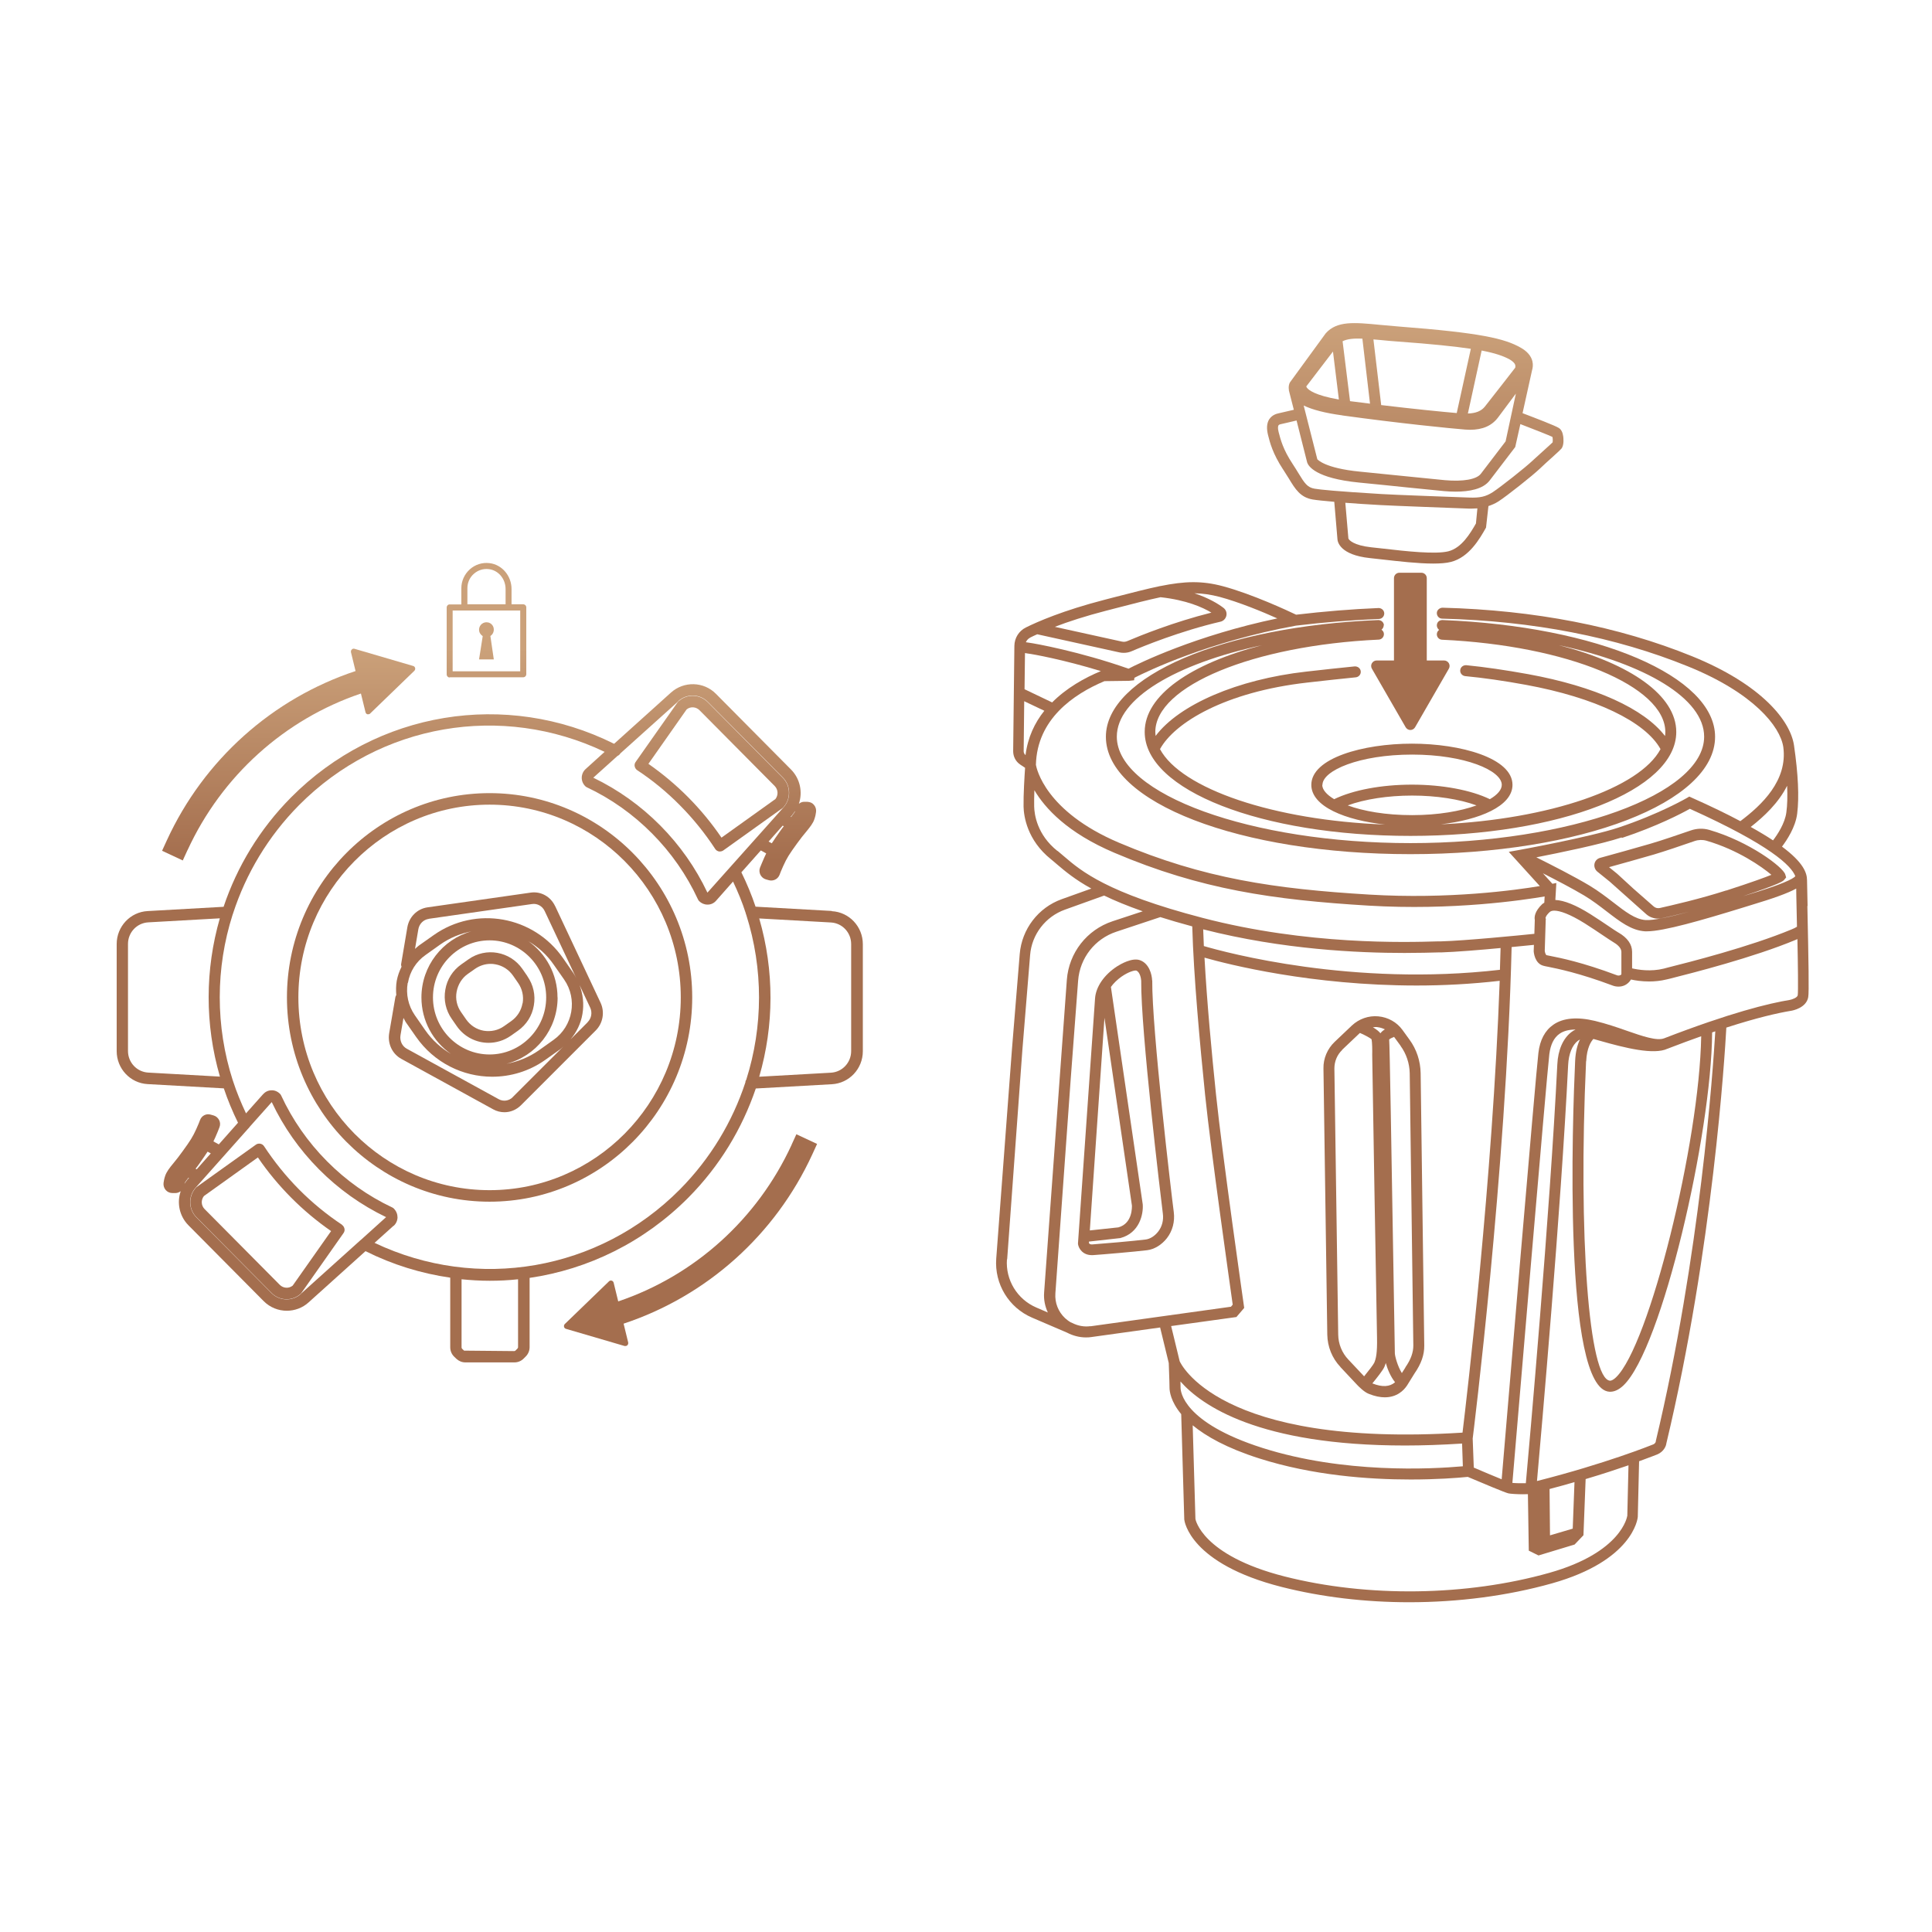 <svg width="145" height="145" viewBox="0 0 145 145" fill="none" xmlns="http://www.w3.org/2000/svg">
<path d="M51.952 74.857C51.952 66.404 45.129 59.526 36.744 59.526C28.359 59.526 21.536 66.404 21.536 74.857C21.536 83.311 28.359 90.189 36.744 90.189C45.129 90.189 51.952 83.311 51.952 74.857ZM36.744 89.324C28.831 89.324 22.394 82.835 22.394 74.857C22.394 66.88 28.831 60.391 36.744 60.391C44.657 60.391 51.093 66.88 51.093 74.857C51.093 82.835 44.657 89.324 36.744 89.324Z" fill="url(#paint0_linear_290_1407)"/>
<path d="M39.584 73.266L39.207 72.72C38.288 71.397 36.469 71.068 35.156 72.002L34.615 72.383C33.98 72.833 33.551 73.499 33.422 74.278C33.285 75.048 33.457 75.826 33.903 76.467L34.281 77.012C34.847 77.825 35.748 78.266 36.666 78.266C37.242 78.266 37.825 78.093 38.331 77.739L38.872 77.358C39.507 76.908 39.936 76.242 40.065 75.463C40.202 74.693 40.031 73.914 39.584 73.274V73.266ZM39.215 75.299C39.121 75.844 38.821 76.311 38.374 76.631L37.834 77.012C37.387 77.332 36.838 77.444 36.306 77.358C35.765 77.263 35.302 76.96 34.984 76.51L34.607 75.965C34.289 75.515 34.169 74.961 34.272 74.425C34.375 73.888 34.667 73.404 35.113 73.092L35.654 72.712C36.006 72.469 36.409 72.34 36.821 72.34C36.941 72.34 37.061 72.348 37.181 72.374C37.722 72.469 38.186 72.772 38.503 73.222L38.881 73.767C39.198 74.217 39.318 74.771 39.224 75.307L39.215 75.299Z" fill="url(#paint1_linear_290_1407)"/>
<path d="M41.661 68.005C41.327 67.287 40.589 66.88 39.825 66.993L32.075 68.1C31.311 68.213 30.71 68.81 30.573 69.588L30.11 72.331C30.092 72.409 30.11 72.487 30.135 72.556C29.972 72.893 29.843 73.24 29.775 73.62C29.715 73.975 29.715 74.33 29.741 74.684C29.706 74.736 29.68 74.788 29.672 74.849L29.208 77.548C29.08 78.327 29.44 79.097 30.118 79.469L37.018 83.259C37.284 83.406 37.576 83.475 37.859 83.475C38.314 83.475 38.752 83.293 39.095 82.956L44.708 77.341C45.257 76.796 45.403 75.948 45.069 75.247L41.67 68.014L41.661 68.005ZM32.187 68.957L39.936 67.849C40.323 67.789 40.709 68.005 40.88 68.377L43.249 73.412C43.181 73.283 43.12 73.153 43.035 73.032L42.254 71.907C40.048 68.732 35.697 67.962 32.556 70.177L31.44 70.964C31.337 71.042 31.251 71.128 31.148 71.215L31.397 69.744C31.466 69.337 31.783 69.017 32.178 68.965L32.187 68.957ZM30.616 73.767C30.762 72.911 31.234 72.167 31.938 71.674L33.045 70.886C33.766 70.376 34.564 70.064 35.379 69.9C33.225 70.497 31.629 72.495 31.629 74.857C31.629 76.614 32.504 78.163 33.843 79.097C33.105 78.664 32.435 78.067 31.912 77.315L31.131 76.19C30.642 75.48 30.453 74.615 30.599 73.767H30.616ZM36.744 79.14C34.401 79.14 32.495 77.219 32.495 74.857C32.495 72.495 34.401 70.575 36.744 70.575C39.087 70.575 40.992 72.495 40.992 74.857C40.992 77.219 39.087 79.14 36.744 79.14ZM41.842 74.857C41.842 73.118 40.975 71.578 39.662 70.644C40.391 71.076 41.044 71.656 41.558 72.4L42.339 73.516C43.361 74.987 43 77.012 41.55 78.041L40.443 78.829C39.688 79.356 38.855 79.685 38.005 79.841C40.211 79.279 41.85 77.263 41.85 74.857H41.842ZM38.486 82.341C38.203 82.627 37.774 82.688 37.43 82.497L30.53 78.708C30.178 78.517 29.989 78.111 30.058 77.695L30.281 76.397C30.341 76.493 30.384 76.605 30.444 76.7L31.225 77.817C32.581 79.763 34.744 80.81 36.941 80.81C38.323 80.81 39.713 80.403 40.923 79.547L42.031 78.76C42.125 78.69 42.202 78.612 42.288 78.535L38.477 82.341H38.486ZM44.099 76.726L42.82 78.007C43.275 77.462 43.593 76.822 43.713 76.103C43.841 75.359 43.755 74.624 43.498 73.932L44.288 75.61C44.468 75.982 44.391 76.432 44.099 76.718V76.726Z" fill="url(#paint2_linear_290_1407)"/>
<path d="M47.824 57.804C48.982 58.566 50.064 59.457 51.042 60.452C52.029 61.447 52.913 62.545 53.677 63.714C53.737 63.809 53.84 63.878 53.96 63.904C53.986 63.904 54.011 63.904 54.037 63.904C54.123 63.904 54.209 63.878 54.286 63.826L58.74 60.642C58.74 60.642 58.792 60.599 58.809 60.573C59.367 59.941 59.341 58.972 58.749 58.375L53.11 52.691C52.518 52.094 51.557 52.059 50.93 52.63C50.905 52.656 50.888 52.673 50.862 52.699L47.703 57.19C47.635 57.285 47.609 57.406 47.635 57.519C47.66 57.631 47.721 57.735 47.824 57.804ZM51.531 53.245C51.814 53.011 52.235 53.037 52.501 53.305L58.14 58.989C58.406 59.258 58.423 59.673 58.2 59.967L54.149 62.866C53.411 61.784 52.578 60.772 51.651 59.837C50.733 58.912 49.729 58.072 48.665 57.328L51.531 53.245Z" fill="url(#paint3_linear_290_1407)"/>
<path d="M25.681 91.928C24.522 91.158 23.433 90.267 22.445 89.272C21.459 88.277 20.583 87.187 19.819 86.027C19.759 85.932 19.656 85.863 19.536 85.837C19.424 85.82 19.304 85.837 19.21 85.906L14.756 89.09C14.756 89.09 14.704 89.133 14.687 89.159C14.129 89.791 14.155 90.76 14.747 91.357L20.386 97.041C20.695 97.353 21.098 97.509 21.51 97.509C21.888 97.509 22.265 97.37 22.566 97.102C22.591 97.085 22.608 97.059 22.626 97.033L25.784 92.542C25.853 92.447 25.878 92.326 25.853 92.214C25.827 92.101 25.767 91.997 25.664 91.928H25.681ZM21.965 96.488C21.682 96.721 21.261 96.695 20.995 96.427L15.356 90.743C15.09 90.475 15.073 90.059 15.305 89.765L19.356 86.867C20.085 87.939 20.926 88.952 21.845 89.877C22.763 90.803 23.776 91.651 24.849 92.395L21.973 96.479L21.965 96.488Z" fill="url(#paint4_linear_290_1407)"/>
<path d="M62.414 68.368L56.706 68.048C56.414 67.174 56.054 66.309 55.642 65.47L57.101 63.826C57.221 63.895 57.359 63.973 57.505 64.051C57.462 64.146 57.419 64.241 57.367 64.345C57.213 64.691 57.11 64.951 57.041 65.115C56.972 65.288 56.989 65.487 57.067 65.652C57.153 65.816 57.298 65.946 57.479 65.998L57.693 66.058C57.753 66.076 57.822 66.084 57.882 66.084C58.157 66.084 58.406 65.92 58.509 65.652C58.56 65.513 58.646 65.297 58.783 64.994C59.058 64.388 59.221 64.129 59.83 63.29C60.079 62.944 60.294 62.675 60.491 62.442C60.8 62.061 61.023 61.793 61.126 61.464C61.195 61.265 61.229 61.083 61.246 60.936C61.272 60.746 61.212 60.547 61.083 60.4C60.955 60.253 60.809 60.192 60.577 60.175H60.354C60.208 60.175 60.071 60.235 59.959 60.322C60.251 59.448 60.053 58.453 59.375 57.761L53.737 52.077C52.819 51.142 51.325 51.107 50.355 51.981L46.09 55.823C37.971 51.774 28.273 53.366 21.845 59.846C19.493 62.217 17.794 65.037 16.781 68.057L11.082 68.377C9.778 68.446 8.757 69.536 8.757 70.852V78.889C8.757 80.204 9.778 81.295 11.082 81.364L16.798 81.684C17.09 82.558 17.451 83.423 17.863 84.262L16.421 85.889C16.3 85.82 16.163 85.742 16.017 85.664C16.06 85.569 16.112 85.474 16.155 85.37C16.309 85.024 16.412 84.764 16.472 84.6C16.541 84.427 16.532 84.228 16.446 84.063C16.361 83.899 16.215 83.769 16.034 83.717L15.82 83.657C15.477 83.553 15.133 83.734 15.013 84.063C14.962 84.202 14.876 84.418 14.739 84.721C14.464 85.326 14.301 85.586 13.691 86.425C13.451 86.763 13.237 87.031 13.031 87.282C12.722 87.654 12.507 87.931 12.396 88.251C12.327 88.45 12.293 88.64 12.275 88.779C12.25 88.969 12.31 89.168 12.438 89.315C12.567 89.462 12.747 89.54 12.936 89.54H13.177C13.322 89.54 13.451 89.48 13.563 89.402C13.262 90.275 13.46 91.27 14.146 91.963L19.785 97.647C20.266 98.132 20.892 98.374 21.527 98.374C22.111 98.374 22.703 98.166 23.166 97.742L27.432 93.901C29.474 94.922 31.62 95.579 33.791 95.891V101.117C33.791 101.393 33.903 101.653 34.109 101.843L34.263 101.99C34.444 102.155 34.675 102.25 34.924 102.25H38.615C38.872 102.25 39.121 102.146 39.301 101.964L39.464 101.8C39.645 101.618 39.748 101.367 39.748 101.108V95.908C44.142 95.268 48.339 93.226 51.66 89.886C54.011 87.516 55.702 84.704 56.724 81.693L62.431 81.373C63.735 81.303 64.757 80.213 64.757 78.898V70.86C64.757 69.545 63.735 68.455 62.431 68.386L62.414 68.368ZM58.56 62.364C58.285 62.753 58.088 63.039 57.925 63.29C57.839 63.246 57.762 63.203 57.685 63.16L58.74 61.966C58.74 61.966 58.8 61.992 58.826 62.009C58.74 62.122 58.654 62.225 58.56 62.364ZM59.461 61.161C59.538 61.075 59.599 60.98 59.667 60.876C59.667 60.902 59.667 60.919 59.65 60.936C59.624 60.997 59.496 61.153 59.375 61.317C59.358 61.317 59.35 61.308 59.341 61.3L59.47 61.161H59.461ZM50.913 52.613C51.548 52.042 52.518 52.068 53.119 52.673L58.758 58.358C59.358 58.964 59.384 59.941 58.818 60.581L53.093 66.993C52.209 65.124 51.016 63.428 49.549 61.949C48.081 60.469 46.39 59.266 44.528 58.367L46.347 56.731C46.433 56.697 46.511 56.627 46.562 56.541L50.922 52.622L50.913 52.613ZM11.117 80.499C10.267 80.447 9.606 79.737 9.606 78.881V70.843C9.606 69.986 10.267 69.277 11.117 69.225L16.498 68.922C15.391 72.764 15.365 76.873 16.506 80.801L11.117 80.499ZM14.944 87.36C15.219 86.97 15.416 86.685 15.58 86.434C15.657 86.477 15.743 86.52 15.82 86.564L14.764 87.758C14.764 87.758 14.713 87.732 14.678 87.715C14.764 87.602 14.85 87.498 14.944 87.36ZM14.043 88.571C13.966 88.658 13.915 88.744 13.854 88.831C13.854 88.813 13.854 88.796 13.872 88.77C13.897 88.71 14.018 88.554 14.146 88.389C14.164 88.389 14.172 88.398 14.181 88.407L14.043 88.562V88.571ZM22.583 97.111C21.948 97.682 20.978 97.656 20.377 97.05L14.739 91.366C14.138 90.76 14.112 89.782 14.678 89.142L18.626 84.704C18.626 84.704 18.704 84.634 18.729 84.582L20.394 82.714C21.278 84.582 22.471 86.278 23.939 87.758C25.415 89.246 27.106 90.448 28.977 91.348L27.08 93.061C27.08 93.061 27.071 93.061 27.063 93.07L22.583 97.102V97.111ZM29.543 92.006C29.723 91.841 29.826 91.617 29.835 91.374C29.835 91.132 29.749 90.898 29.552 90.699C29.517 90.665 29.483 90.639 29.44 90.622C27.621 89.765 25.973 88.597 24.54 87.152C23.106 85.707 21.948 84.046 21.098 82.212C21.081 82.168 21.047 82.125 21.012 82.091C20.841 81.918 20.6 81.814 20.369 81.831C20.128 81.831 19.905 81.944 19.742 82.125L18.463 83.561C18.094 82.774 17.759 81.969 17.493 81.147C17.493 81.13 17.494 81.113 17.476 81.104C16.155 77.003 16.18 72.651 17.459 68.645C17.476 68.619 17.485 68.585 17.493 68.55C18.463 65.565 20.12 62.779 22.437 60.434C28.522 54.3 37.654 52.743 45.378 56.428L43.953 57.718C43.773 57.882 43.67 58.107 43.661 58.349C43.653 58.592 43.747 58.825 43.919 58.998C43.953 59.033 43.996 59.067 44.039 59.085C45.858 59.941 47.506 61.109 48.939 62.554C50.373 63.999 51.531 65.66 52.381 67.495C52.398 67.538 52.441 67.598 52.475 67.633C52.638 67.797 52.861 67.892 53.093 67.892C53.093 67.892 53.11 67.892 53.119 67.892C53.359 67.892 53.591 67.78 53.745 67.598L55.016 66.162C55.385 66.941 55.711 67.728 55.968 68.533C55.968 68.576 55.985 68.611 56.003 68.645C57.298 72.72 57.273 77.046 56.011 81.026C55.968 81.087 55.943 81.156 55.943 81.234C54.973 84.184 53.325 86.944 51.033 89.263C44.957 95.389 35.825 96.946 28.11 93.278L29.535 91.997L29.543 92.006ZM38.881 101.117C38.881 101.117 38.872 101.177 38.846 101.203L38.683 101.367C38.683 101.367 38.632 101.402 38.597 101.402L34.83 101.367L34.675 101.22C34.675 101.22 34.641 101.168 34.641 101.134V96.012C35.345 96.081 36.048 96.124 36.752 96.124C37.456 96.124 38.177 96.09 38.881 96.012V101.117ZM63.881 78.889C63.881 79.746 63.22 80.455 62.371 80.507L56.981 80.81C58.097 76.969 58.122 72.859 56.981 68.931L62.371 69.234C63.22 69.285 63.881 69.995 63.881 70.852V78.889Z" fill="url(#paint5_linear_290_1407)"/>
<path d="M33.74 50.831H39.267C39.396 50.831 39.499 50.727 39.499 50.597V45.587C39.499 45.458 39.396 45.354 39.267 45.354H38.392V44.212C38.392 43.217 37.679 42.377 36.744 42.265C36.203 42.196 35.662 42.369 35.259 42.732C34.856 43.096 34.624 43.606 34.624 44.151V45.362H33.748C33.62 45.362 33.525 45.466 33.525 45.596V50.614C33.525 50.744 33.628 50.848 33.748 50.848L33.74 50.831ZM35.079 44.142C35.079 43.736 35.25 43.338 35.559 43.07C35.868 42.793 36.272 42.663 36.692 42.715C37.405 42.801 37.945 43.442 37.945 44.212V45.354H35.079V44.142ZM33.972 45.821H39.044V50.381H33.972V45.821Z" fill="url(#paint6_linear_290_1407)"/>
<path d="M37.044 47.11C36.993 46.92 36.847 46.773 36.658 46.721C36.289 46.626 35.954 46.903 35.954 47.257C35.954 47.465 36.066 47.638 36.229 47.742L35.954 49.489H37.061L36.804 47.733C36.993 47.612 37.104 47.37 37.044 47.119V47.11Z" fill="url(#paint7_linear_290_1407)"/>
<path d="M59.41 85.924C56.844 91.495 52.132 95.735 46.399 97.673L46.056 96.271C46.038 96.194 45.978 96.133 45.91 96.116C45.833 96.09 45.755 96.116 45.704 96.168L42.391 99.369C42.339 99.421 42.314 99.499 42.331 99.576C42.348 99.654 42.408 99.715 42.477 99.732L46.88 101.021C46.88 101.021 46.922 101.021 46.94 101.021C46.991 101.021 47.051 101.004 47.086 100.961C47.137 100.909 47.163 100.831 47.146 100.753L46.802 99.343C53.042 97.275 58.182 92.689 60.963 86.642L61.324 85.854L59.77 85.127L59.41 85.915V85.924Z" fill="url(#paint8_linear_290_1407)"/>
<path d="M14.078 63.8C16.644 58.228 21.355 53.989 27.088 52.05L27.432 53.452C27.449 53.53 27.509 53.591 27.578 53.608C27.595 53.608 27.621 53.608 27.638 53.608C27.689 53.608 27.749 53.591 27.784 53.547L31.096 50.346C31.148 50.294 31.174 50.216 31.157 50.138C31.139 50.06 31.079 50 31.011 49.983L26.608 48.694C26.531 48.667 26.453 48.694 26.402 48.745C26.351 48.797 26.325 48.875 26.342 48.953L26.685 50.363C20.446 52.431 15.305 57.017 12.524 63.065L12.164 63.852L13.717 64.579L14.078 63.791V63.8Z" fill="url(#paint9_linear_290_1407)"/>
<path d="M86.47 73.588C86.453 73.136 86.248 72.308 85.551 72.062C84.96 71.857 84.09 72.365 83.836 72.529C82.867 73.161 82.252 74.055 82.186 74.924L80.906 93.29V93.372C80.956 93.716 81.275 94.2 81.94 94.2C81.965 94.2 81.998 94.2 82.022 94.2C82.662 94.159 85.231 93.938 86.092 93.831C86.642 93.765 87.192 93.421 87.577 92.929C88.004 92.379 88.185 91.682 88.094 90.968C87.93 89.738 86.445 77.205 86.478 73.579L86.47 73.588ZM82.892 76.393L84.952 90.476C84.952 90.534 85.025 91.821 83.934 92.117L81.793 92.346L82.892 76.385V76.393ZM86.921 92.436C86.667 92.765 86.314 92.986 85.986 93.027C85.157 93.134 82.588 93.355 81.973 93.396C81.916 93.396 81.776 93.404 81.727 93.29V93.183L84.082 92.92C85.534 92.535 85.821 91.108 85.764 90.386L83.376 74.072C83.573 73.801 83.836 73.538 84.156 73.309C84.705 72.923 85.157 72.817 85.272 72.841C85.559 72.94 85.641 73.448 85.649 73.604C85.616 77.32 87.11 89.787 87.274 91.083C87.339 91.584 87.216 92.059 86.921 92.436Z" fill="url(#paint10_linear_290_1407)"/>
<path d="M100.6 102.599L101.839 103.92C101.962 104.051 102.38 104.477 102.725 104.609C103.193 104.797 103.586 104.871 103.931 104.871C104.834 104.871 105.351 104.363 105.605 103.977C105.63 103.944 106.105 103.182 106.155 103.091C106.672 102.345 106.901 101.68 106.893 100.983L106.622 80.543C106.606 79.633 106.319 78.755 105.777 78.017L105.26 77.303C104.834 76.713 104.169 76.344 103.439 76.278C102.717 76.212 101.995 76.466 101.461 76.967L100.165 78.197C99.623 78.714 99.311 79.444 99.328 80.19L99.615 100.163C99.631 101.074 99.976 101.935 100.6 102.591V102.599ZM102.996 103.829C103.324 103.428 103.783 102.853 103.898 102.591C103.939 102.501 103.972 102.402 104.005 102.296C104.136 102.763 104.366 103.321 104.702 103.739C104.308 104.084 103.75 104.125 103.004 103.829H102.996ZM105.113 78.493C105.548 79.091 105.785 79.805 105.802 80.543L106.073 100.983C106.073 101.5 105.892 102.025 105.474 102.624V102.64C105.474 102.64 105.342 102.837 105.211 103.05C104.899 102.55 104.694 101.804 104.686 101.566C104.686 101.451 104.637 98.9 104.587 95.668C104.432 86.506 104.3 78.255 104.259 78.025C104.292 77.968 104.456 77.886 104.628 77.82L105.113 78.484V78.493ZM103.365 77.09C103.57 77.106 103.759 77.172 103.939 77.254C103.808 77.336 103.685 77.434 103.603 77.549C103.488 77.402 103.291 77.246 103.037 77.098C103.094 77.098 103.16 77.082 103.217 77.082C103.266 77.082 103.316 77.082 103.373 77.082L103.365 77.09ZM100.731 78.788L102.027 77.558C102.027 77.558 102.052 77.541 102.068 77.525C102.487 77.705 102.881 77.935 102.938 78C102.987 78.222 102.996 78.829 102.987 79.181C102.987 79.378 103.316 99.146 103.348 100.385C103.373 101.557 103.266 101.984 103.143 102.271C103.086 102.402 102.741 102.853 102.38 103.296L101.199 102.041C100.714 101.533 100.444 100.86 100.435 100.163L100.148 80.19C100.148 79.665 100.353 79.165 100.731 78.804V78.788Z" fill="url(#paint11_linear_290_1407)"/>
<path d="M135.662 67.994C135.637 67.026 135.621 66.279 135.621 66.066C135.621 65.508 135.342 64.729 133.742 63.54C134.119 63.039 134.759 62.072 134.882 61.063C135.038 59.824 134.956 58.093 134.644 55.944C134.374 54.099 132.224 51.376 126.989 49.251C121.475 47.012 115.173 45.79 108.255 45.609C108.05 45.618 107.837 45.782 107.837 46.011C107.837 46.241 108.009 46.43 108.239 46.43C115.05 46.602 121.261 47.808 126.685 50.014C131.608 52.007 133.611 54.525 133.84 56.067C134.177 58.577 132.224 60.423 130.616 61.629C129.614 61.095 128.416 60.513 126.98 59.873L126.784 59.783L126.603 59.89C126.603 59.89 124.527 61.095 121.466 62.112C119.349 62.818 114.016 63.794 113.958 63.802L113.236 63.933L115.567 66.501C113.761 66.804 108.74 67.501 102.774 67.141C95.685 66.714 90.335 65.943 83.975 63.244C78.436 60.89 77.796 57.667 77.747 57.404C77.829 53.976 80.57 52.097 82.892 51.121L84.738 51.097L85.116 51.056L85.14 50.867C86.109 50.375 90.712 48.152 97.268 46.955C99.377 46.7 101.469 46.536 103.496 46.454C103.726 46.446 103.898 46.249 103.89 46.028C103.882 45.798 103.685 45.634 103.463 45.634C101.445 45.716 99.369 45.888 97.276 46.134C96.694 45.855 93.978 44.584 91.77 43.994C90.195 43.575 88.915 43.616 87.085 43.985C87.085 43.985 87.077 43.985 87.069 43.985C86.084 44.19 84.944 44.486 83.507 44.855L82.909 45.011C79.766 45.823 77.854 46.667 76.992 47.094C76.467 47.356 76.139 47.882 76.131 48.472L76.04 56.379C76.04 56.781 76.229 57.15 76.566 57.38L76.935 57.626C76.894 58.192 76.804 59.66 76.82 60.538C76.836 61.251 77.083 63.056 78.88 64.491C79.035 64.614 79.183 64.746 79.347 64.885C79.938 65.385 80.66 66 81.907 66.689L79.684 67.485C77.92 68.117 76.689 69.733 76.533 71.594L75.95 78.73L74.769 94.463C74.629 96.365 75.712 98.145 77.46 98.892L80.078 100.015C80.521 100.245 81.005 100.376 81.505 100.376C81.653 100.376 81.801 100.368 81.94 100.344L87.069 99.63L87.717 102.296C87.717 102.427 87.774 103.707 87.774 104.149C87.774 104.404 87.856 105.175 88.652 106.134L88.882 114.05C88.899 114.181 89.309 117.355 96.185 119.102C99.188 119.865 102.471 120.251 105.761 120.251C109.437 120.251 113.138 119.775 116.486 118.832C122.541 117.126 122.911 114 122.919 113.836L123.017 109.67C123.838 109.374 124.322 109.177 124.371 109.161C124.872 108.956 125.044 108.521 125.06 108.341C128.556 93.716 129.45 79.198 129.565 77.123C131.879 76.376 133.438 76.024 134.431 75.86C134.546 75.843 135.572 75.646 135.711 74.834C135.777 74.473 135.736 72.152 135.646 67.994H135.662ZM121.483 70.003C121.302 69.897 121.031 69.716 120.695 69.486C120.318 69.232 119.866 68.929 119.374 68.617C118.283 67.928 117.396 67.575 116.732 67.543L116.806 66.271L116.51 66.329L115.796 65.541C116.814 66.058 118.02 66.689 118.89 67.206C119.522 67.584 120.071 68.01 120.605 68.42C121.589 69.175 122.435 69.831 123.46 69.897C123.51 69.897 123.559 69.897 123.608 69.897C124.855 69.897 127.744 69.06 130.706 68.149L131.37 67.944C133.118 67.419 134.185 67.034 134.809 66.689C134.809 67.034 134.825 67.485 134.833 68.002C134.841 68.436 134.858 68.978 134.866 69.552C134.784 69.609 134.62 69.692 134.472 69.749C131.321 71.061 126.792 72.21 125.093 72.636L124.88 72.694C123.895 72.94 122.952 72.784 122.492 72.677V71.439C122.492 70.873 122.139 70.38 121.475 69.995L121.483 70.003ZM116.01 69.011L116.026 68.986L115.993 68.904C115.993 68.904 115.993 68.74 116.313 68.445C116.379 68.387 116.486 68.346 116.65 68.346C117.06 68.346 117.807 68.592 118.947 69.306C119.431 69.609 119.874 69.913 120.244 70.159C120.597 70.397 120.892 70.594 121.081 70.709C121.31 70.84 121.688 71.111 121.688 71.439V73.128C121.581 73.243 121.434 73.227 121.351 73.194C118.726 72.21 117.085 71.89 116.379 71.75C116.231 71.717 116.125 71.701 116.059 71.685C116.01 71.652 115.944 71.48 115.936 71.356L116.01 69.011ZM129.557 66.829C127.579 67.469 125.405 67.961 124.568 68.149C124.404 68.182 124.24 68.141 124.117 68.035L122.582 66.689L121.368 65.574L120.761 65.082C121.713 64.819 123.321 64.368 124.109 64.138C124.888 63.909 126.217 63.458 127.186 63.121C127.473 63.023 127.785 63.015 128.072 63.097C130.427 63.778 132.24 65.057 132.946 65.656C132.486 65.845 131.535 66.197 129.557 66.837V66.829ZM134.128 58.987C134.16 59.75 134.144 60.423 134.07 60.964C133.963 61.801 133.389 62.654 133.069 63.072C132.601 62.761 132.043 62.424 131.395 62.063C132.404 61.276 133.479 60.259 134.119 58.987H134.128ZM121.721 62.892C124.371 62.014 126.25 61.03 126.825 60.702C132.88 63.433 134.439 64.975 134.743 65.763C134.562 65.968 133.766 66.378 131.132 67.165L130.829 67.255C133.627 66.329 133.816 66.132 133.898 66.041L134.054 65.853L133.988 65.631C133.832 65.082 131.28 63.154 128.285 62.285C127.834 62.154 127.35 62.17 126.898 62.326C126.111 62.596 124.658 63.097 123.854 63.327C122.935 63.597 120.9 64.163 120.088 64.385C119.874 64.442 119.71 64.614 119.669 64.828C119.628 65.041 119.702 65.262 119.874 65.41L120.81 66.165L123.559 68.617C123.805 68.83 124.117 68.945 124.445 68.945C124.543 68.945 124.634 68.937 124.732 68.912C125.151 68.822 125.906 68.65 126.8 68.42C125.413 68.797 124.092 69.093 123.51 69.052C122.73 69.002 121.975 68.42 121.097 67.739C120.572 67.337 119.981 66.878 119.3 66.468C118.135 65.771 116.42 64.901 115.304 64.344C117.027 64.007 120.153 63.367 121.713 62.851L121.721 62.892ZM78.954 52.713L76.894 51.728L76.927 49.013C76.992 49.022 77.05 49.038 77.124 49.046C77.534 49.095 79.807 49.505 82.621 50.367C81.382 50.883 80.037 51.638 78.962 52.721L78.954 52.713ZM83.097 45.815L83.696 45.659C85.083 45.298 86.174 45.019 87.102 44.822C89.046 45.035 90.269 45.585 90.917 45.978C88.094 46.684 85.6 47.693 84.615 48.111C84.484 48.169 84.336 48.185 84.197 48.152L79.167 47.045C80.143 46.667 81.44 46.241 83.089 45.815H83.097ZM77.337 47.84C77.477 47.775 77.649 47.685 77.846 47.603L84.016 48.964C84.123 48.989 84.238 48.997 84.344 48.997C84.55 48.997 84.747 48.956 84.935 48.874C85.731 48.529 88.562 47.365 91.598 46.659C91.82 46.61 91.992 46.43 92.041 46.208C92.091 45.987 92.008 45.757 91.82 45.618C91.434 45.322 90.728 44.888 89.645 44.527C90.269 44.535 90.868 44.625 91.533 44.797C93.001 45.191 94.749 45.913 95.865 46.413C89.744 47.693 85.526 49.76 84.697 50.186C81.029 48.899 77.723 48.3 77.214 48.234C77.132 48.226 77.058 48.21 76.992 48.201C77.058 48.054 77.173 47.922 77.329 47.849L77.337 47.84ZM76.877 52.631L78.379 53.344C77.657 54.246 77.132 55.346 76.968 56.674C76.886 56.601 76.828 56.502 76.828 56.387L76.869 52.622L76.877 52.631ZM79.364 63.868C77.829 62.646 77.632 61.128 77.616 60.529C77.608 60.193 77.616 59.75 77.632 59.307C78.428 60.653 80.102 62.506 83.647 64.007C90.113 66.755 95.537 67.534 102.717 67.969C109.019 68.346 114.295 67.559 115.928 67.28L115.903 67.748C115.854 67.78 115.796 67.813 115.747 67.854C115.173 68.404 115.148 68.83 115.189 69.043L115.156 70.085C114.122 70.192 109.962 70.602 108.149 70.651H107.927C105.498 70.725 98.105 70.938 90.252 68.888C83.073 67.017 81.136 65.369 79.856 64.27C79.684 64.13 79.528 63.991 79.372 63.86L79.364 63.868ZM112.58 72.784C101.502 74.063 92 71.488 90.351 71.004C90.335 70.569 90.318 70.151 90.302 69.749C96.284 71.275 101.962 71.521 105.416 71.521C106.508 71.521 107.369 71.496 107.952 71.48H108.165C109.232 71.447 111.062 71.299 112.621 71.151C112.604 71.693 112.588 72.234 112.572 72.784H112.58ZM75.589 94.52L76.73 78.812L77.312 71.676C77.435 70.134 78.461 68.797 79.922 68.272L82.868 67.214C83.647 67.592 84.599 67.985 85.764 68.395L83.499 69.142C81.571 69.782 80.225 71.504 80.069 73.53L78.363 97.005C78.322 97.53 78.428 98.039 78.642 98.506L77.772 98.129C76.344 97.514 75.458 96.062 75.573 94.512L75.589 94.52ZM81.842 99.531C81.374 99.597 80.906 99.507 80.496 99.302L80.348 99.236C80.201 99.154 80.069 99.048 79.938 98.933C79.421 98.449 79.159 97.776 79.208 97.071L80.365 80.904L80.915 73.596C81.046 71.898 82.17 70.463 83.778 69.929L87.085 68.83C87.807 69.06 88.603 69.29 89.481 69.527C89.58 73.227 90.064 78.443 90.449 82.208C90.892 86.498 92.312 96.439 92.517 97.916L92.386 98.072L81.842 99.54V99.531ZM92.804 98.834L93.379 98.162L93.354 97.981C93.338 97.867 91.738 86.719 91.262 82.126C90.95 79.124 90.581 75.203 90.4 71.873C92.214 72.39 98.442 73.965 106.319 73.965C108.305 73.965 110.405 73.858 112.555 73.612C112.022 88.491 110.093 104.806 109.765 107.521C91.295 108.694 88.554 102.181 88.537 102.164L87.897 99.523L92.813 98.843L92.804 98.834ZM88.595 103.682C90.17 105.47 94.454 108.488 105.449 108.488C106.77 108.488 108.206 108.439 109.732 108.341L109.79 110.047C107.402 110.26 100.829 110.605 94.749 108.669C88.775 106.766 88.603 104.412 88.603 104.149C88.603 104.035 88.603 103.862 88.595 103.674V103.682ZM122.123 113.787C122.123 113.787 121.745 116.502 116.28 118.044C110.061 119.799 102.635 119.898 96.407 118.315C90.162 116.724 89.719 114 89.719 114L89.514 106.971C90.507 107.791 92.058 108.677 94.503 109.456C98.516 110.736 102.725 111.039 105.868 111.039C107.812 111.039 109.33 110.925 110.159 110.843C111.242 111.302 112.974 112.032 113.212 112.081C113.368 112.114 113.843 112.147 114.287 112.147C114.426 112.147 114.557 112.147 114.672 112.139L114.738 116.379L115.468 116.74L118.176 115.92L118.841 115.223L119.005 111.007C120.277 110.629 121.368 110.268 122.221 109.973L122.131 113.795L122.123 113.787ZM119.046 79.657C119.095 78.632 119.415 78.156 119.587 77.976C119.71 78.009 119.858 78.05 120.03 78.099C121.983 78.657 124.133 79.19 125.151 78.706C125.167 78.706 125.183 78.706 125.2 78.689C126.094 78.345 126.915 78.041 127.678 77.771C127.547 85.768 123.78 100.992 121.278 103.378C121.105 103.542 120.949 103.624 120.843 103.624C119.251 103.542 118.439 92.789 119.038 79.649L119.046 79.657ZM118.028 114.73L116.33 115.231L116.297 111.753C116.953 111.581 117.577 111.409 118.168 111.236L118.036 114.73H118.028ZM114.516 111.318C114.204 111.326 113.753 111.318 113.507 111.294C113.77 108.185 116.075 80.814 116.28 79.116C116.371 78.394 116.625 77.877 117.052 77.582C117.355 77.369 117.766 77.27 118.25 77.27C118.143 77.32 118.045 77.377 117.946 77.451C117.314 77.927 116.929 78.796 116.879 79.887C116.33 91.042 114.754 108.718 114.516 111.318ZM124.273 108.193C124.273 108.193 124.24 108.341 124.076 108.406C123.928 108.464 120.498 109.85 115.353 111.154C115.649 107.824 117.158 90.796 117.692 79.928C117.733 79.091 118.004 78.427 118.43 78.107C118.48 78.074 118.529 78.05 118.578 78.017C118.397 78.386 118.25 78.903 118.217 79.624C118.028 83.742 117.273 104.281 120.802 104.453C120.818 104.453 120.835 104.453 120.851 104.453C121.179 104.453 121.516 104.289 121.844 103.977C124.732 101.213 128.449 85.128 128.499 77.484C128.581 77.459 128.654 77.426 128.736 77.402C128.564 80.33 127.604 94.2 124.264 108.185L124.273 108.193ZM134.923 74.695C134.891 74.875 134.505 75.015 134.316 75.048C132.749 75.302 129.844 76.016 124.896 77.927C124.347 78.14 123.255 77.763 122.098 77.361C121.376 77.106 120.564 76.828 119.71 76.622C118.373 76.302 117.314 76.393 116.576 76.909C115.952 77.344 115.575 78.05 115.46 79.017C115.255 80.715 113.047 106.922 112.703 111.023C112.128 110.793 111.3 110.441 110.61 110.145L110.528 107.964C110.553 107.767 113.039 87.909 113.45 71.078C114.172 71.012 114.771 70.946 115.123 70.914L115.107 71.373C115.107 71.471 115.181 72.308 115.829 72.48C115.903 72.505 116.034 72.529 116.207 72.562C116.888 72.702 118.488 73.013 121.048 73.973C121.155 74.014 121.302 74.047 121.475 74.047C121.786 74.047 122.156 73.924 122.41 73.514C122.738 73.588 123.214 73.661 123.772 73.661C124.182 73.661 124.634 73.62 125.093 73.506L125.307 73.456C127.022 73.022 131.592 71.865 134.792 70.528C134.833 70.512 134.858 70.495 134.899 70.479C134.94 72.398 134.964 74.432 134.923 74.695Z" fill="url(#paint12_linear_290_1407)"/>
<path d="M103.865 46.93C103.857 46.7 103.66 46.536 103.439 46.536C91.787 47.004 82.999 50.769 82.999 55.296C82.999 60.234 93.042 64.106 105.859 64.106C118.676 64.106 128.72 60.234 128.72 55.296C128.72 50.761 119.924 46.996 108.264 46.536C108.001 46.536 107.845 46.709 107.837 46.93C107.837 47.069 107.902 47.193 108.009 47.275C107.911 47.348 107.845 47.455 107.837 47.586C107.829 47.816 108.001 48.005 108.231 48.013C117.626 48.447 124.986 51.49 124.986 54.944C124.986 55.042 124.978 55.141 124.962 55.239C123.395 53.188 119.718 51.515 114.688 50.596C112.965 50.285 111.447 50.063 110.044 49.924C109.814 49.916 109.617 50.063 109.593 50.293C109.568 50.523 109.741 50.719 109.962 50.744C111.341 50.875 112.834 51.089 114.533 51.4C119.71 52.352 123.485 54.156 124.625 56.223C123.066 59.151 116.305 61.489 108.14 61.866C111.021 61.53 113.515 60.513 113.515 58.905C113.515 56.896 109.626 55.813 105.966 55.813C102.306 55.813 98.417 56.896 98.417 58.905C98.417 60.546 101.01 61.563 103.947 61.883C95.602 61.571 88.652 59.201 87.06 56.223C88.152 54.23 91.959 51.925 98.113 51.228C99.443 51.08 100.641 50.941 101.757 50.834C101.978 50.81 102.15 50.613 102.126 50.383C102.101 50.154 101.904 50.006 101.674 50.014C100.559 50.121 99.352 50.26 98.015 50.408C92.862 50.99 88.496 52.885 86.732 55.231C86.724 55.132 86.708 55.034 86.708 54.935C86.708 51.482 94.068 48.439 103.472 48.005C103.701 47.996 103.874 47.799 103.865 47.578C103.865 47.447 103.783 47.332 103.685 47.258C103.783 47.176 103.849 47.061 103.849 46.93H103.865ZM105.982 61.177C104.005 61.177 102.331 60.882 101.149 60.447C102.421 59.98 104.161 59.709 105.982 59.709C107.804 59.709 109.544 59.98 110.815 60.447C109.626 60.874 107.952 61.177 105.982 61.177ZM99.254 58.905C99.254 57.831 102.019 56.633 105.982 56.633C109.946 56.633 112.711 57.831 112.711 58.905C112.711 59.266 112.391 59.644 111.817 59.98C110.413 59.299 108.255 58.889 105.974 58.889C103.693 58.889 101.551 59.291 100.132 59.98C99.566 59.644 99.237 59.266 99.237 58.905H99.254ZM85.912 54.935C85.912 59.307 94.675 62.736 105.859 62.736C117.043 62.736 125.807 59.307 125.807 54.935C125.807 52.196 122.385 49.817 117.002 48.423C123.518 49.834 127.899 52.426 127.899 55.288C127.899 59.619 117.807 63.277 105.859 63.277C93.912 63.277 83.819 59.619 83.819 55.288C83.819 52.426 88.209 49.834 94.716 48.423C89.333 49.817 85.912 52.196 85.912 54.927V54.935Z" fill="url(#paint13_linear_290_1407)"/>
<path d="M106.68 42.985H105.031C104.801 42.985 104.62 43.165 104.62 43.395V49.571H103.316C103.168 49.571 103.037 49.653 102.963 49.776C102.889 49.899 102.889 50.063 102.963 50.186L105.498 54.583C105.572 54.706 105.703 54.788 105.851 54.788C105.999 54.788 106.13 54.706 106.204 54.583L108.739 50.186C108.813 50.063 108.813 49.899 108.739 49.776C108.666 49.653 108.534 49.571 108.387 49.571H107.082V43.395C107.082 43.165 106.901 42.985 106.672 42.985H106.68Z" fill="url(#paint14_linear_290_1407)"/>
<path d="M96.316 35.258C96.472 35.496 96.612 35.717 96.735 35.922C97.211 36.71 97.596 37.333 98.524 37.489C98.819 37.538 99.377 37.596 100.14 37.661L100.378 40.467C100.386 40.663 100.567 41.648 102.815 41.886L103.701 41.984C105.006 42.132 106.434 42.296 107.558 42.296C108.083 42.296 108.551 42.263 108.895 42.173C110.258 41.828 111.053 40.442 111.529 39.597L111.71 37.981C111.956 37.899 112.21 37.793 112.465 37.629C113.088 37.227 115.009 35.709 115.583 35.16C115.837 34.914 116.174 34.61 116.477 34.339C116.945 33.913 117.117 33.757 117.183 33.675C117.413 33.396 117.331 32.814 117.322 32.748C117.281 32.453 117.175 32.24 117.002 32.125C116.765 31.961 115.197 31.362 114.27 31.009L114.984 27.786C115.033 27.622 115.074 27.384 115.009 27.113C114.91 26.703 114.606 26.358 114.122 26.088C112.933 25.415 111.185 24.981 104.973 24.505C104.473 24.464 104.013 24.423 103.586 24.382C101.633 24.193 100.345 24.07 99.5 25.013L96.809 28.704C96.735 28.836 96.694 29.041 96.735 29.279H96.727L97.104 30.755C96.751 30.837 96.234 30.96 95.931 31.026C95.553 31.108 95.356 31.321 95.25 31.477C95.077 31.764 95.044 32.149 95.168 32.65C95.307 33.208 95.52 34.052 96.308 35.25L96.316 35.258ZM110.783 39.269C110.348 40.032 109.7 41.123 108.698 41.377C107.738 41.615 105.556 41.377 103.8 41.172L102.905 41.074C101.609 40.934 101.231 40.532 101.199 40.409L100.969 37.735C101.716 37.793 102.602 37.85 103.627 37.907C104.481 37.957 109.289 38.137 110.208 38.17C110.307 38.17 110.397 38.17 110.495 38.17C110.627 38.17 110.75 38.162 110.881 38.154L110.774 39.269H110.783ZM113.72 27.597C113.63 27.712 111.907 29.935 111.447 30.509C111.177 30.853 110.758 31.017 110.167 31.034L111.201 26.309C112.227 26.506 112.818 26.719 113.269 26.957C113.515 27.097 113.679 27.244 113.72 27.392C113.753 27.499 113.712 27.597 113.72 27.597ZM109.338 31.001C108.296 30.911 106.138 30.698 103.66 30.402L103.078 25.473C103.258 25.489 103.439 25.506 103.636 25.522C104.038 25.563 104.481 25.604 104.957 25.637C107.451 25.817 109.166 25.998 110.389 26.178L109.33 31.001H109.338ZM102.823 30.296C102.331 30.238 101.83 30.173 101.322 30.107L100.764 25.612C101.117 25.432 101.609 25.391 102.249 25.415L102.823 30.304V30.296ZM100.485 29.984C98.68 29.672 98.195 29.262 98.081 29.09C98.048 29.049 98.04 29.016 98.04 29L100.042 26.383L100.485 29.984ZM100.755 31.181C104.957 31.764 108.994 32.166 109.962 32.24C110.085 32.248 110.208 32.256 110.323 32.256C111.275 32.256 111.972 31.953 112.44 31.321C112.678 31.001 113.244 30.247 113.769 29.541L112.998 33.126C112.736 33.47 111.587 34.979 111.144 35.553C110.824 35.98 109.814 36.16 108.436 36.037C107.738 35.972 106.86 35.882 105.646 35.758C104.686 35.66 103.513 35.545 102.068 35.398C99.377 35.135 98.885 34.471 98.868 34.471L97.843 30.435C98.507 30.755 99.459 31.001 100.731 31.173L100.755 31.181ZM95.955 31.92C95.955 31.92 95.988 31.862 96.111 31.838C96.423 31.772 96.948 31.641 97.309 31.559L98.105 34.709C98.195 34.979 98.737 35.898 102.011 36.218C103.455 36.357 104.62 36.48 105.58 36.579C106.795 36.702 107.681 36.792 108.378 36.858C108.657 36.882 108.953 36.898 109.256 36.898C110.258 36.898 111.308 36.718 111.808 36.054C112.309 35.398 113.72 33.552 113.72 33.552L114.106 31.829C115.173 32.24 116.231 32.658 116.51 32.789C116.543 32.888 116.543 33.093 116.527 33.199C116.428 33.298 116.198 33.503 115.936 33.741C115.632 34.011 115.288 34.323 115.025 34.569C114.492 35.078 112.612 36.562 112.03 36.94C111.505 37.276 111.078 37.374 110.241 37.342C109.33 37.309 104.53 37.136 103.685 37.079C100.304 36.874 99.09 36.751 98.663 36.677C98.121 36.587 97.908 36.267 97.44 35.496C97.309 35.283 97.17 35.053 97.006 34.807C96.292 33.724 96.111 32.994 95.963 32.428C95.873 32.084 95.931 31.953 95.955 31.92Z" fill="url(#paint15_linear_290_1407)"/>
<defs>
<linearGradient id="paint0_linear_290_1407" x1="21.663" y1="48.683" x2="21.663" y2="64.579" gradientUnits="userSpaceOnUse">
<stop stop-color="#CBA17A"/>
<stop offset="1" stop-color="#A46E4E"/>
</linearGradient>
<linearGradient id="paint1_linear_290_1407" x1="21.663" y1="48.683" x2="21.663" y2="64.579" gradientUnits="userSpaceOnUse">
<stop stop-color="#CBA17A"/>
<stop offset="1" stop-color="#A46E4E"/>
</linearGradient>
<linearGradient id="paint2_linear_290_1407" x1="21.663" y1="48.683" x2="21.663" y2="64.579" gradientUnits="userSpaceOnUse">
<stop stop-color="#CBA17A"/>
<stop offset="1" stop-color="#A46E4E"/>
</linearGradient>
<linearGradient id="paint3_linear_290_1407" x1="21.663" y1="48.683" x2="21.663" y2="64.579" gradientUnits="userSpaceOnUse">
<stop stop-color="#CBA17A"/>
<stop offset="1" stop-color="#A46E4E"/>
</linearGradient>
<linearGradient id="paint4_linear_290_1407" x1="21.663" y1="48.683" x2="21.663" y2="64.579" gradientUnits="userSpaceOnUse">
<stop stop-color="#CBA17A"/>
<stop offset="1" stop-color="#A46E4E"/>
</linearGradient>
<linearGradient id="paint5_linear_290_1407" x1="21.663" y1="48.683" x2="21.663" y2="64.579" gradientUnits="userSpaceOnUse">
<stop stop-color="#CBA17A"/>
<stop offset="1" stop-color="#A46E4E"/>
</linearGradient>
<linearGradient id="paint6_linear_290_1407" x1="21.663" y1="48.683" x2="21.663" y2="64.579" gradientUnits="userSpaceOnUse">
<stop stop-color="#CBA17A"/>
<stop offset="1" stop-color="#A46E4E"/>
</linearGradient>
<linearGradient id="paint7_linear_290_1407" x1="21.663" y1="48.683" x2="21.663" y2="64.579" gradientUnits="userSpaceOnUse">
<stop stop-color="#CBA17A"/>
<stop offset="1" stop-color="#A46E4E"/>
</linearGradient>
<linearGradient id="paint8_linear_290_1407" x1="21.663" y1="48.683" x2="21.663" y2="64.579" gradientUnits="userSpaceOnUse">
<stop stop-color="#CBA17A"/>
<stop offset="1" stop-color="#A46E4E"/>
</linearGradient>
<linearGradient id="paint9_linear_290_1407" x1="21.663" y1="48.683" x2="21.663" y2="64.579" gradientUnits="userSpaceOnUse">
<stop stop-color="#CBA17A"/>
<stop offset="1" stop-color="#A46E4E"/>
</linearGradient>
<linearGradient id="paint10_linear_290_1407" x1="106.218" y1="24.25" x2="106.218" y2="42.296" gradientUnits="userSpaceOnUse">
<stop stop-color="#CBA17A"/>
<stop offset="1" stop-color="#A46E4E"/>
</linearGradient>
<linearGradient id="paint11_linear_290_1407" x1="106.218" y1="24.25" x2="106.218" y2="42.296" gradientUnits="userSpaceOnUse">
<stop stop-color="#CBA17A"/>
<stop offset="1" stop-color="#A46E4E"/>
</linearGradient>
<linearGradient id="paint12_linear_290_1407" x1="106.218" y1="24.25" x2="106.218" y2="42.296" gradientUnits="userSpaceOnUse">
<stop stop-color="#CBA17A"/>
<stop offset="1" stop-color="#A46E4E"/>
</linearGradient>
<linearGradient id="paint13_linear_290_1407" x1="106.218" y1="24.25" x2="106.218" y2="42.296" gradientUnits="userSpaceOnUse">
<stop stop-color="#CBA17A"/>
<stop offset="1" stop-color="#A46E4E"/>
</linearGradient>
<linearGradient id="paint14_linear_290_1407" x1="106.218" y1="24.25" x2="106.218" y2="42.296" gradientUnits="userSpaceOnUse">
<stop stop-color="#CBA17A"/>
<stop offset="1" stop-color="#A46E4E"/>
</linearGradient>
<linearGradient id="paint15_linear_290_1407" x1="106.218" y1="24.25" x2="106.218" y2="42.296" gradientUnits="userSpaceOnUse">
<stop stop-color="#CBA17A"/>
<stop offset="1" stop-color="#A46E4E"/>
</linearGradient>
</defs>
</svg>
